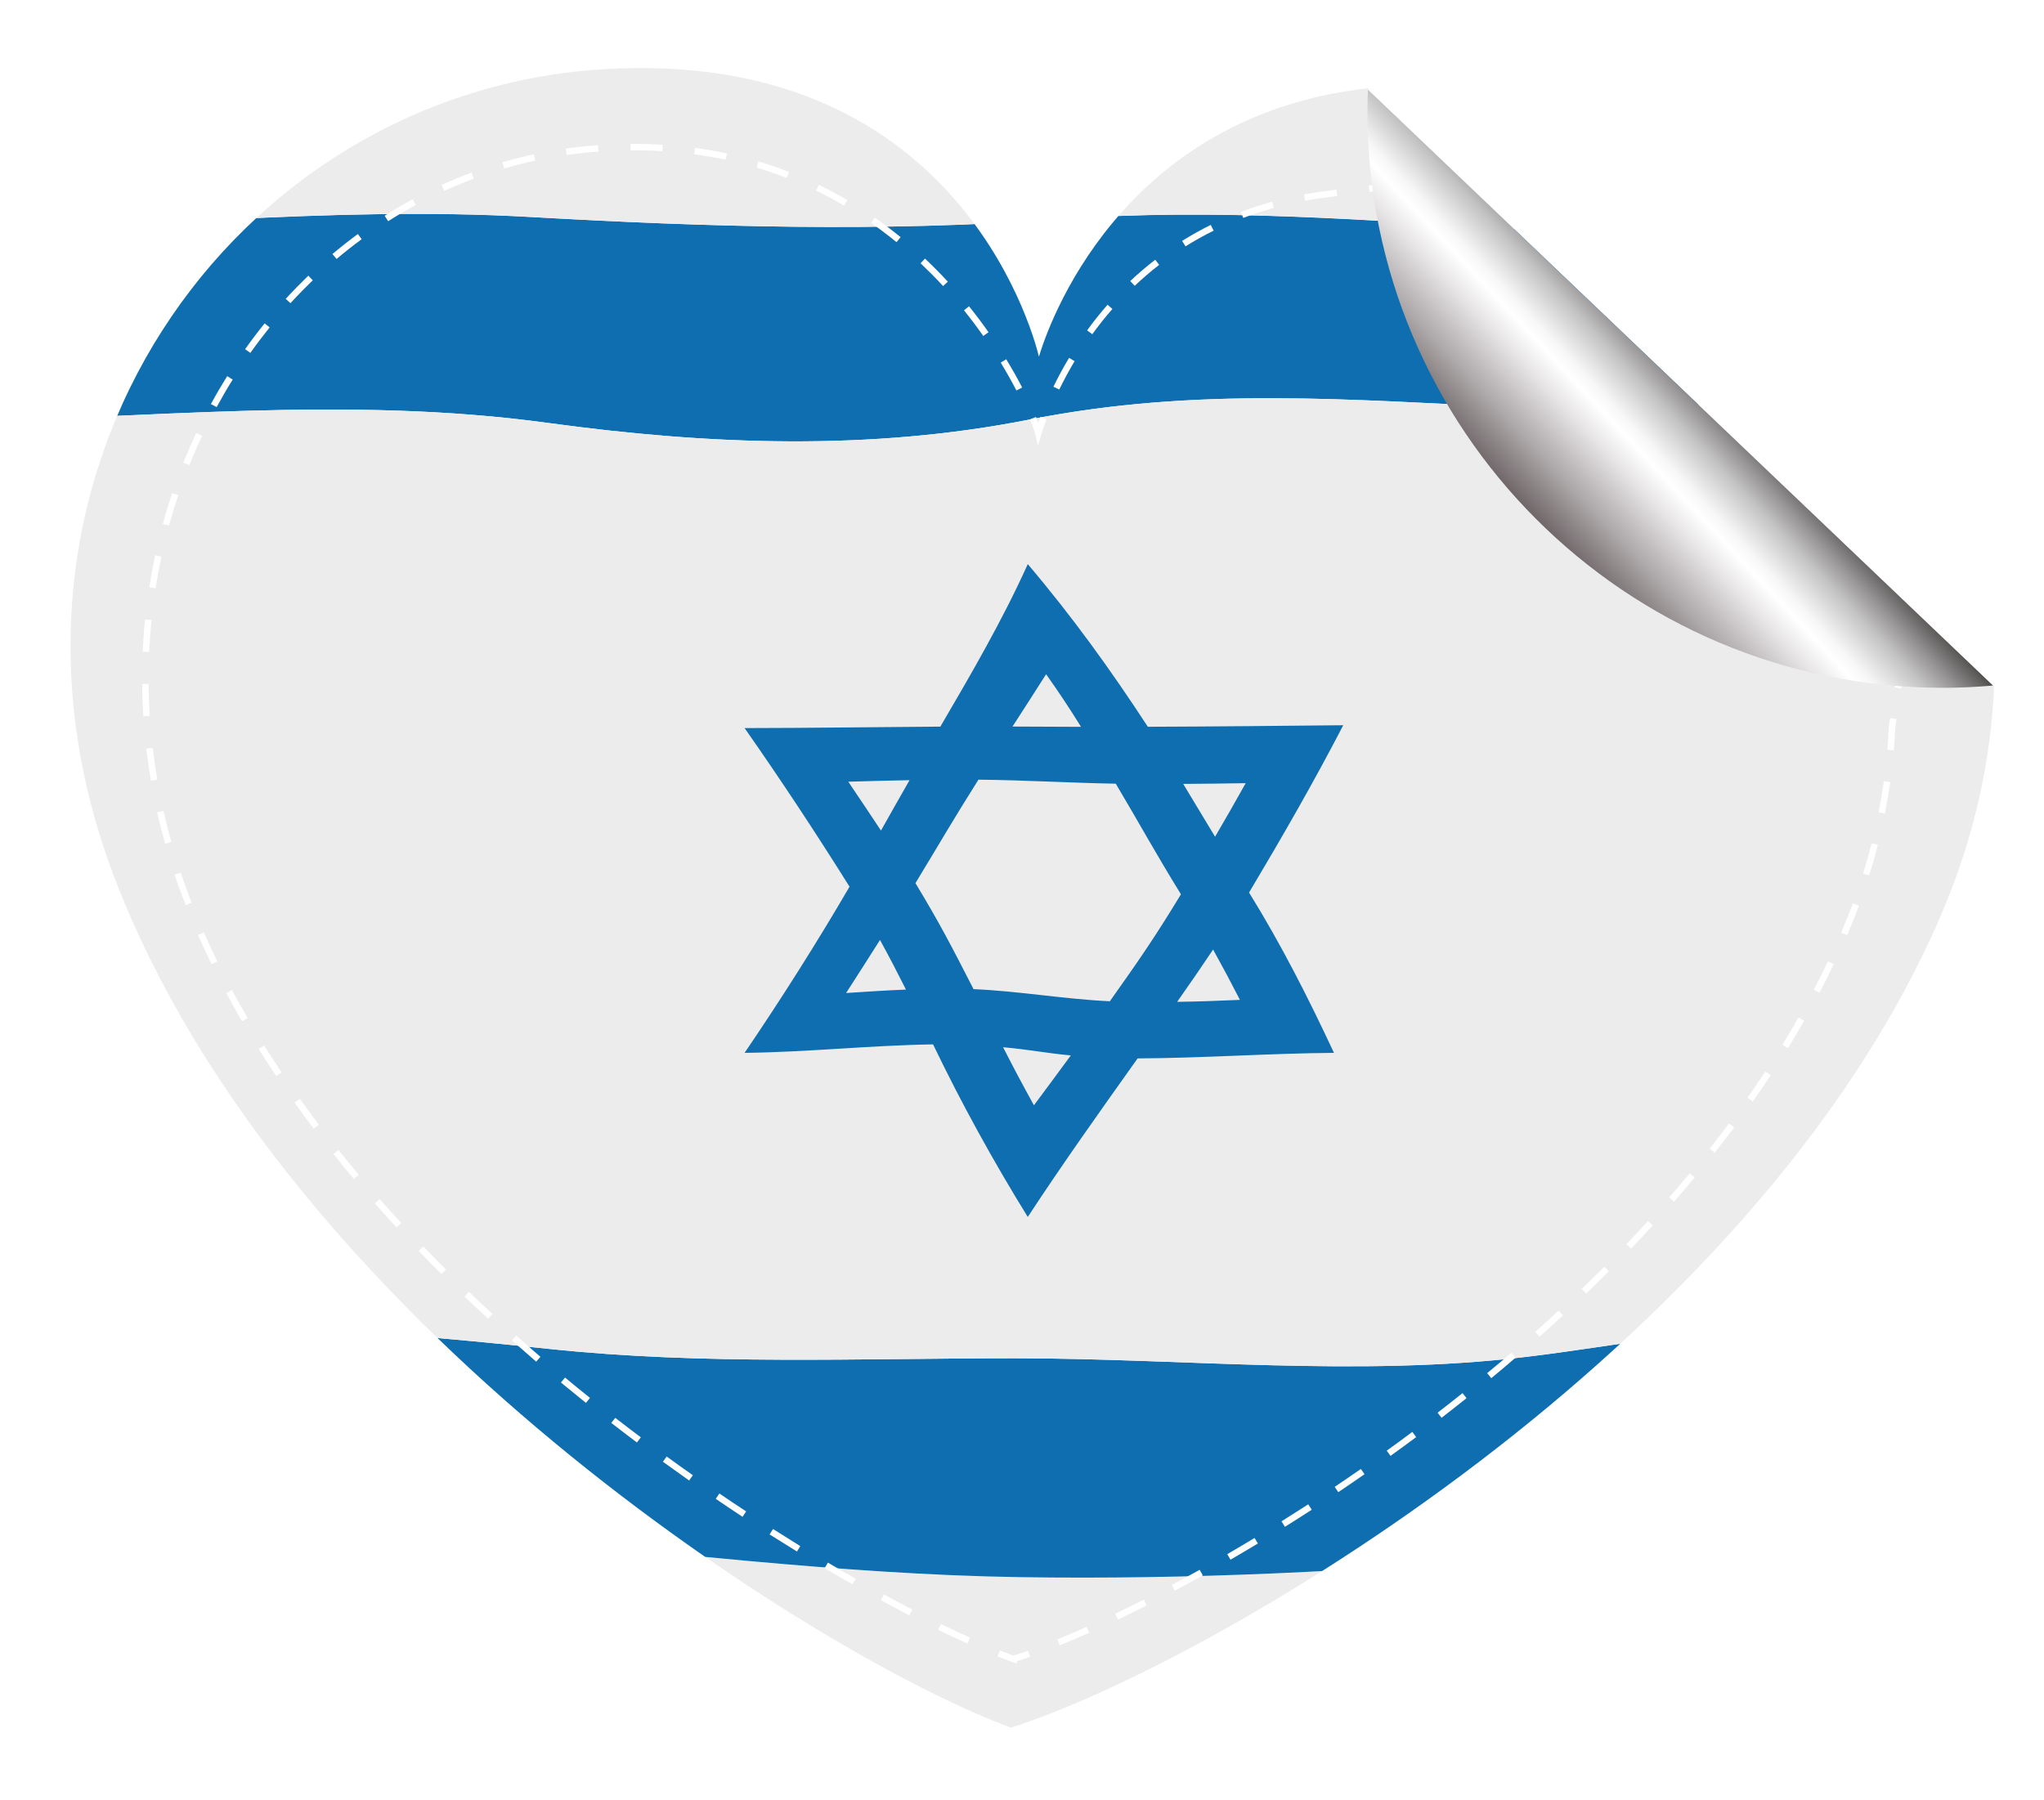 <?xml version="1.0" encoding="UTF-8"?>
<svg xmlns="http://www.w3.org/2000/svg" xmlns:xlink="http://www.w3.org/1999/xlink" id="Layer_1" data-name="Layer 1" viewBox="0 0 279.7 246.32">
  <defs>
    <style> .cls-1 { fill: none; } .cls-2 { mask: url(#mask); } .cls-3 { filter: url(#luminosity-noclip); } .cls-4 { filter: url(#drop-shadow-1); } .cls-5 { fill: url(#linear-gradient-3); } .cls-6 { fill: url(#linear-gradient-2); } .cls-7 { mask: url(#mask-1); } .cls-8 { fill: #fff; } .cls-9 { fill: url(#linear-gradient); mix-blend-mode: multiply; } .cls-10 { fill: #0e6eaf; } .cls-10, .cls-11 { fill-rule: evenodd; } .cls-12 { clip-path: url(#clippath); } .cls-11 { fill: #ececec; } </style>
    <filter id="drop-shadow-1" x="-16.7" y="-2.75" width="309.78" height="248.47" filterUnits="userSpaceOnUse">
      <feOffset dx="5" dy="5"></feOffset>
      <feGaussianBlur result="blur" stdDeviation="3"></feGaussianBlur>
      <feFlood flood-color="#231f20" flood-opacity=".3"></feFlood>
      <feComposite in2="blur" operator="in"></feComposite>
      <feComposite in="SourceGraphic"></feComposite>
    </filter>
    <filter id="luminosity-noclip" x="156.52" y="6.48" width="111.05" height="119.58" color-interpolation-filters="sRGB" filterUnits="userSpaceOnUse">
      <feFlood flood-color="#fff" result="bg"></feFlood>
      <feBlend in="SourceGraphic" in2="bg"></feBlend>
    </filter>
    <filter id="luminosity-noclip-2" x="156.52" y="-8310" width="110.73" height="32766" color-interpolation-filters="sRGB" filterUnits="userSpaceOnUse">
      <feFlood flood-color="#fff" result="bg"></feFlood>
      <feBlend in="SourceGraphic" in2="bg"></feBlend>
    </filter>
    <mask id="mask-1" x="156.52" y="-8310" width="110.73" height="32766" maskUnits="userSpaceOnUse"></mask>
    <linearGradient id="linear-gradient" x1="216.03" y1="59.28" x2="247.81" y2="27.5" gradientUnits="userSpaceOnUse">
      <stop offset=".16" stop-color="#fff"></stop>
      <stop offset=".49" stop-color="#818181"></stop>
      <stop offset=".82" stop-color="#000"></stop>
    </linearGradient>
    <mask id="mask" x="156.52" y="6.48" width="111.05" height="119.58" maskUnits="userSpaceOnUse">
      <g class="cls-3">
        <g class="cls-7">
          <path class="cls-9" d="M228.75,102.19c7.77,8.07,15.66,16.04,23.69,23.87,9.3-12.48,14.8-27.95,14.8-44.7,0-41.35-33.52-74.87-74.87-74.87-12.99,0-25.21,3.31-35.86,9.14,19.31,32.25,46.3,59.66,72.24,86.57Z"></path>
        </g>
      </g>
    </mask>
    <linearGradient id="linear-gradient-2" x1="216.48" y1="60.23" x2="247.74" y2="28.96" gradientUnits="userSpaceOnUse">
      <stop offset=".16" stop-color="#6c6365"></stop>
      <stop offset=".69" stop-color="#e0dfdf"></stop>
      <stop offset=".82" stop-color="#fff"></stop>
    </linearGradient>
    <clipPath id="clippath">
      <path class="cls-1" d="M267.72,88.83L182.19,7.28l.05-.21c-34.21,3.84-43.91,32.84-45.07,36.74-1.12-4.51-11.96-42.26-59.59-39.34C26.93,7.56-10.38,59.81,10.61,114.97c23.08,60.68,96.4,106.84,122.81,116.51v-.05c26.86-8.55,101.42-51.42,127.11-111.01,4.6-10.66,6.93-21.3,7.34-31.57l-.14-.03Z"></path>
    </clipPath>
    <linearGradient id="linear-gradient-3" x1="229.15" y1="44.15" x2="205.15" y2="66.49" gradientUnits="userSpaceOnUse">
      <stop offset="0" stop-color="#231f20"></stop>
      <stop offset=".09" stop-color="#5f5c5c"></stop>
      <stop offset=".19" stop-color="#979596"></stop>
      <stop offset=".28" stop-color="#c4c3c3"></stop>
      <stop offset=".37" stop-color="#e4e3e3"></stop>
      <stop offset=".43" stop-color="#f7f7f7"></stop>
      <stop offset=".48" stop-color="#fff"></stop>
      <stop offset=".58" stop-color="#e8e6e7"></stop>
      <stop offset=".79" stop-color="#ada8a9"></stop>
      <stop offset="1" stop-color="#6c6365"></stop>
    </linearGradient>
  </defs>
  <g class="cls-4">
    <g class="cls-2">
      <path class="cls-6" d="M228.75,102.19c7.77,8.07,15.66,16.04,23.69,23.87,9.3-12.48,16.75-23.68,14.8-44.7-3.82-41.18-33.52-74.87-74.87-74.87-12.99,0-23.64,4.53-34.29,10.35,19.31,32.26,44.73,58.44,70.67,85.36Z"></path>
    </g>
    <g class="cls-12">
      <g>
        <path class="cls-11" d="M291.94,207.51c-29.56.2-58.38-2.29-87.91.47-22.93,2.13-46.4,3.24-69.45,2.89-49.99-.76-99.9-13.23-149.74-4.07-.76,8.79-1.51,17.55-1.54,26.39,50.46-10.23,103.35,2.15,154.24,1.9,23.47-.11,46.77-3.32,70.21-4.11,28.52-.96,56.81,3.63,85.3,4.11-.03-9.2-.57-18.39-1.11-27.58Z"></path>
        <path class="cls-10" d="M290.48,179.25c-16.46-.29-32.81-2.31-49.26-2.53-12.82-.14-24.75,2.48-37.38,3.99-23.12,2.78-46.72.21-69.91.19-21.34,0-42.61.96-63.88-1.29-28.04-2.96-55.31-4.95-83.18.48-.36,8.92-1.22,17.82-2.03,26.7,49.83-9.16,99.75,3.31,149.74,4.07,23.05.35,46.52-.76,69.45-2.89,29.53-2.75,58.34-.27,87.91-.47-.57-9.42-1.11-18.84-1.45-28.26Z"></path>
        <path class="cls-10" d="M291.29,26.56c-29.06-2.63-57.86,1.68-86.85-.07-21.65-1.29-42.83-3.08-64.5-1.48-24.24,1.78-48.11,1.06-72.36-.31-27.64-1.56-54.91,1.69-82.52,2.21.88,8.61,1.75,17.21,2.13,25.84,27.83-.44,55.02-3.66,82.76.13,22.06,3.02,44.02,3.87,65.94-.46,23.02-4.54,43.83-2.68,67.11-1.64,29.04,1.3,57.26-5.82,85.92,1.15.41-8.5,1.38-16.95,2.36-25.38Z"></path>
        <path class="cls-11" d="M292.53,102.55c-.69-8.45-1.75-16.87-2.64-25.3-.88-8.4-1.36-16.86-.96-25.32-28.67-6.98-56.88.15-85.92-1.15-23.28-1.05-44.09-2.91-67.11,1.64-21.92,4.33-43.88,3.48-65.94.46-27.74-3.8-54.93-.57-82.76-.13.35,8.39-.08,16.78-.87,25.14-.8,8.25-1.77,16.49-2.39,24.78-.64,8.46-.61,16.94-.04,25.4.58,8.75,1.44,17.49,2.17,26.22.72,8.58,1.14,17.19.8,25.8,27.87-5.43,55.14-3.45,83.18-.48,21.27,2.25,42.54,1.29,63.88,1.29,23.19.02,46.79,2.59,69.91-.19,12.63-1.51,24.57-4.12,37.38-3.99,16.45.22,32.8,2.24,49.26,2.53-.25-8.57.05-17.13.61-25.67.56-8.55,1.21-17.09,1.64-25.63.45-8.47.51-16.94-.2-25.4Z"></path>
        <path class="cls-10" d="M161.27,109.52c-1.74-2.87-2.61-4.32-4.36-7.23,3.41-.03,5.13-.04,8.55-.1-1.64,2.93-2.48,4.4-4.19,7.33h0ZM156.08,132.12c2.01-2.86,3-4.3,4.92-7.16,1.53,2.77,2.26,4.15,3.67,6.89-3.43.14-5.16.22-8.59.27h0ZM146.88,132.04c-6.27-.29-12.4-1.39-18.66-1.66-3.07-5.98-4.53-8.84-7.95-14.51,3.62-5.96,5.09-8.57,8.62-14.16,6.27.06,12.52.44,18.79.55,3.59,6.05,5.33,9.31,8.92,15.14-3.59,5.91-5.64,8.87-9.73,14.64h0ZM136.48,146.27c-1.8-3.27-2.63-4.84-4.22-7.94,3.85.35,5.8.8,9.27,1.12-2.04,2.78-3.06,4.15-5.05,6.83h0ZM115.56,108.69c-1.76-2.66-2.66-4-4.48-6.7,3.32-.09,4.98-.15,8.38-.21-1.56,2.72-2.33,4.1-3.91,6.9h0ZM110.78,130.91c1.88-2.91,2.8-4.37,4.64-7.26,1.47,2.69,2.17,4.06,3.55,6.79-3.32.14-4.94.27-8.19.47h0ZM138.15,87.28c1.98,2.81,2.93,4.25,4.78,7.2-3.47,0-5.42-.04-9.38-.04,1.81-2.81,2.74-4.23,4.59-7.15h0ZM165.92,117.16c4.49-7.53,8.86-15.12,12.89-22.9-8.91.09-17.83.18-26.74.21-5.1-7.81-10.39-15.15-16.43-22.26-3.46,7.68-7.71,14.97-11.96,22.24-8.93.06-17.87.19-26.79.2,4.98,7.11,9.75,14.35,14.36,21.71-4.51,7.73-9.32,15.32-14.36,22.74,8.61-.09,17.17-1.03,25.79-1.16,3.92,8.14,8.21,15.93,12.96,23.62,4.83-7.37,9.94-14.54,15.03-21.7,8.97-.04,17.91-.69,26.87-.76-3.5-7.5-7.25-14.89-11.62-21.94h0Z"></path>
        <path class="cls-11" d="M293.07,1.18c-29.19-.46-58.25-4.56-87.47-3.72-22.47.66-44.83,3.73-67.35,3.72-24.95,0-49.73-3.74-74.68-3.92C36.81-2.94,10.2.76-16.55,1.18c.03,8.6.74,17.17,1.61,25.72,27.61-.52,54.89-3.77,82.52-2.21,24.25,1.38,48.12,2.09,72.36.31,21.67-1.6,42.85.18,64.5,1.48,28.98,1.74,57.79-2.57,86.85.07.97-8.42,1.76-16.89,1.78-25.38Z"></path>
      </g>
    </g>
    <g>
      <polygon class="cls-8" points="255.18 89.23 254.31 89.1 254.62 87.15 253.18 85.8 253.78 85.15 255.56 86.82 255.18 89.23"></polygon>
      <path class="cls-8" d="M249.97,82.78l-3.21-3.02.6-.64,3.2,3.02-.6.64ZM243.56,76.74l-3.21-3.02.61-.64,3.21,3.02-.61.64ZM237.15,70.7l-3.21-3.02.6-.64,3.21,3.02-.6.64ZM230.73,64.66l-3.21-3.02.6-.64,3.21,3.02-.6.64ZM224.32,58.62l-3.21-3.02.6-.64,3.21,3.02-.6.64ZM217.91,52.58l-3.21-3.02.6-.64,3.21,3.02-.61.64ZM211.5,46.54l-3.21-3.02.61-.64,3.21,3.02-.6.64ZM205.08,40.5l-3.21-3.02.61-.64,3.21,3.02-.61.64ZM198.67,34.46l-3.21-3.02.6-.64,3.21,3.02-.6.64ZM192.25,28.42l-3.21-3.02.6-.64,3.21,3.02-.6.64Z"></path>
      <polygon class="cls-8" points="185.84 22.39 184.39 21.02 182.41 21.27 182.3 20.4 184.69 20.09 186.45 21.74 185.84 22.39"></polygon>
      <path class="cls-8" d="M139.94,48.31l-.79-.38c.65-1.34,1.37-2.67,2.14-3.95l.76.45c-.76,1.26-1.46,2.57-2.1,3.88ZM144.47,40.74l-.71-.52c.88-1.22,1.82-2.4,2.8-3.51l.66.58c-.96,1.09-1.88,2.25-2.75,3.45ZM150.27,34.11l-.61-.64c1.09-1.03,2.24-2.01,3.42-2.92l.54.7c-1.16.89-2.28,1.86-3.35,2.87ZM157.23,28.72l-.47-.75c1.26-.79,2.58-1.52,3.92-2.19l.39.79c-1.32.65-2.61,1.37-3.85,2.15ZM165.12,24.82l-.31-.82c1.38-.52,2.82-.99,4.27-1.39l.24.85c-1.43.39-2.84.85-4.19,1.36ZM173.61,22.47l-.16-.87c1.26-.23,2.56-.42,3.86-.57l.57-.07.11.88-.57.07c-1.29.14-2.56.33-3.8.56Z"></path>
      <path class="cls-8" d="M137.04,55.99l-.39-1.57c-.11-.43-.37-1.18-.71-2.02l.82-.33c.12.29.22.56.32.82.09-.25.18-.52.29-.82l.83.31c-.34.92-.57,1.63-.7,2.06l-.46,1.55Z"></path>
      <path class="cls-8" d="M127.39,219.95c-1.28-.58-2.62-1.21-4.01-1.88l.38-.79c1.38.67,2.72,1.3,3.98,1.87l-.36.81ZM119.43,216.08c-1.26-.65-2.57-1.35-3.9-2.08l.42-.77c1.33.73,2.63,1.41,3.89,2.07l-.41.78ZM111.66,211.85c-1.25-.71-2.52-1.45-3.82-2.22l.45-.76c1.29.77,2.56,1.5,3.81,2.21l-.44.77ZM104.06,207.35c-1.23-.76-2.48-1.54-3.75-2.34l.47-.74c1.26.8,2.5,1.58,3.73,2.34l-.46.75ZM96.61,202.6c-1.21-.8-2.44-1.62-3.67-2.46l.5-.73c1.23.84,2.45,1.66,3.66,2.45l-.49.74ZM89.3,197.63c-1.19-.84-2.39-1.7-3.59-2.57l.52-.71c1.2.87,2.39,1.73,3.58,2.56l-.51.72ZM82.16,192.43c-1.17-.88-2.34-1.77-3.51-2.68l.54-.7c1.17.91,2.33,1.8,3.5,2.67l-.53.7ZM75.18,187.01c-1.14-.92-2.28-1.85-3.42-2.79l.56-.68c1.13.94,2.27,1.87,3.41,2.78l-.55.69ZM68.38,181.37c-1.11-.96-2.22-1.93-3.33-2.91l.59-.66c1.1.98,2.21,1.95,3.31,2.9l-.58.67ZM61.79,175.49c-1.08-1-2.15-2-3.22-3.03l.61-.64c1.06,1.02,2.13,2.02,3.21,3.02l-.6.65ZM55.4,169.37c-1.04-1.04-2.08-2.09-3.1-3.16l.63-.61c1.02,1.06,2.05,2.11,3.09,3.15l-.62.62ZM49.26,162.99c-1-1.08-1.99-2.18-2.96-3.29l.66-.58c.97,1.1,1.95,2.19,2.95,3.27l-.65.6ZM43.42,156.36c-.95-1.13-1.88-2.27-2.79-3.42l.69-.55c.91,1.14,1.84,2.28,2.78,3.4l-.68.57ZM37.92,149.46c-.9-1.19-1.78-2.38-2.61-3.56l.72-.51c.83,1.16,1.7,2.35,2.6,3.54l-.71.53ZM32.8,142.28c-.84-1.25-1.64-2.5-2.4-3.71l.75-.47c.75,1.2,1.55,2.44,2.39,3.69l-.73.49ZM28.12,134.78c-.74-1.27-1.46-2.57-2.15-3.87l.78-.41c.69,1.29,1.4,2.58,2.14,3.84l-.76.44ZM23.95,126.97c-.65-1.34-1.27-2.69-1.86-4.01l.81-.35c.58,1.32,1.2,2.66,1.84,3.98l-.79.38ZM20.4,118.87l-.3-.78c-.42-1.11-.83-2.25-1.21-3.38l.84-.28c.38,1.12.78,2.25,1.2,3.35l.3.77-.82.32ZM17.59,110.47c-.4-1.42-.76-2.86-1.08-4.29l.86-.19c.32,1.42.68,2.85,1.07,4.25l-.85.24ZM15.65,101.84c-.25-1.45-.46-2.93-.63-4.38l.88-.1c.17,1.44.38,2.9.62,4.34l-.87.15ZM14.61,93.04c-.09-1.48-.15-2.96-.16-4.43h.88c.01,1.44.07,2.91.16,4.37l-.88.06ZM15.41,84.23l-.88-.04c.07-1.47.17-2.96.32-4.42l.88.09c-.14,1.44-.25,2.91-.32,4.37ZM16.29,75.51l-.87-.14c.23-1.46.5-2.92.81-4.36l.86.18c-.3,1.42-.57,2.87-.8,4.31ZM18.12,66.95l-.85-.23c.39-1.43.83-2.85,1.29-4.24l.84.28c-.46,1.37-.89,2.78-1.28,4.19ZM20.91,58.65l-.82-.33c.55-1.37,1.14-2.73,1.77-4.06l.8.38c-.62,1.31-1.21,2.67-1.75,4.02ZM24.64,50.72l-.78-.42c.7-1.29,1.45-2.57,2.23-3.82l.75.47c-.77,1.23-1.51,2.51-2.2,3.78ZM134.09,48.45c-.66-1.27-1.38-2.55-2.15-3.82l.75-.46c.78,1.28,1.52,2.58,2.18,3.87l-.78.4ZM29.26,43.3l-.72-.51c.85-1.2,1.75-2.39,2.67-3.53l.69.55c-.91,1.13-1.8,2.3-2.64,3.49ZM129.54,40.97c-.84-1.2-1.72-2.37-2.63-3.5l.69-.55c.92,1.14,1.82,2.34,2.67,3.55l-.72.51ZM34.75,36.5l-.65-.6c1-1.09,2.04-2.15,3.09-3.17l.61.64c-1.04,1-2.07,2.05-3.06,3.13ZM124.05,34.15c-.99-1.08-2.03-2.12-3.08-3.12l.61-.64c1.06,1.01,2.11,2.07,3.12,3.16l-.65.6ZM41.06,30.44l-.57-.67c1.12-.95,2.3-1.87,3.48-2.74l.52.71c-1.17.86-2.33,1.77-3.44,2.71ZM117.69,28.15c-1.13-.92-2.3-1.81-3.49-2.64l.5-.72c1.21.84,2.4,1.74,3.54,2.67l-.56.68ZM48.11,25.27l-.47-.74c1.25-.79,2.53-1.55,3.83-2.25l.42.77c-1.27.69-2.54,1.44-3.77,2.22ZM110.52,23.15c-1.25-.74-2.55-1.43-3.85-2.06l.38-.79c1.33.64,2.64,1.34,3.92,2.09l-.45.76ZM55.8,21.11l-.37-.8c1.34-.61,2.72-1.18,4.11-1.69l.31.83c-1.36.51-2.73,1.07-4.05,1.67ZM102.66,19.35c-1.35-.52-2.74-1-4.13-1.41l.25-.85c1.42.42,2.83.9,4.2,1.44l-.32.82ZM64,18.06l-.25-.85c1.41-.41,2.85-.78,4.3-1.09l.19.86c-1.42.31-2.85.67-4.24,1.08ZM94.29,16.86c-1.4-.3-2.85-.55-4.3-.75l.12-.87c1.47.2,2.95.46,4.37.76l-.19.86ZM72.54,16.21l-.12-.87c1.45-.21,2.93-.37,4.41-.47l.06.88c-1.46.1-2.92.26-4.35.47ZM85.64,15.69c-1.3-.08-2.6-.11-3.92-.12h-.45s0-.88,0-.88h.46c1.32,0,2.66.04,3.97.12l-.05.88Z"></path>
      <path class="cls-8" d="M134.16,222.67l-.59-.17c-.65-.24-1.34-.5-2.07-.79l.33-.82c.64.25,1.25.49,1.84.71.64-.2,1.3-.43,2-.67l.29.83c-.62.22-1.22.42-1.79.61v.31Z"></path>
      <path class="cls-8" d="M140.02,220.19l-.33-.82c1.28-.52,2.62-1.09,3.99-1.7l.36.8c-1.37.61-2.72,1.19-4.01,1.72ZM147.99,216.65l-.38-.79c1.26-.6,2.56-1.24,3.89-1.92l.4.79c-1.34.68-2.64,1.32-3.91,1.93ZM155.77,212.71l-.42-.78c1.25-.66,2.52-1.36,3.81-2.08l.43.77c-1.3.72-2.57,1.42-3.82,2.08ZM163.38,208.47l-.44-.76c1.23-.71,2.47-1.45,3.73-2.21l.46.75c-1.26.76-2.51,1.5-3.75,2.22ZM170.83,203.97l-.47-.75c1.21-.76,2.43-1.54,3.66-2.33l.48.74c-1.23.8-2.46,1.58-3.67,2.34ZM178.13,199.23l-.49-.73c1.19-.8,2.38-1.62,3.58-2.45l.5.72c-1.2.84-2.4,1.66-3.59,2.46ZM185.28,194.26l-.52-.71c1.17-.84,2.33-1.69,3.5-2.57l.53.71c-1.17.87-2.34,1.73-3.51,2.57ZM192.26,189.05l-.54-.7c1.14-.88,2.28-1.77,3.41-2.68l.55.69c-1.14.91-2.28,1.81-3.42,2.69ZM199.06,183.62l-.56-.68c1.11-.92,2.22-1.85,3.32-2.79l.57.67c-1.1.95-2.21,1.88-3.33,2.81ZM205.67,177.95l-.59-.66c1.07-.96,2.14-1.92,3.2-2.91l.6.65c-1.07.99-2.14,1.96-3.22,2.92ZM212.05,172.05l-.61-.64c1.04-1,2.07-2.01,3.09-3.03l.62.62c-1.03,1.03-2.06,2.04-3.1,3.05ZM218.19,165.9l-.64-.61c1-1.04,1.99-2.1,2.96-3.17l.65.6c-.98,1.07-1.97,2.13-2.98,3.18ZM224.07,159.47l-.66-.58c.95-1.09,1.89-2.19,2.81-3.3l.68.56c-.93,1.12-1.87,2.22-2.83,3.32ZM229.64,152.76l-.69-.55c.9-1.14,1.78-2.29,2.64-3.44l.71.53c-.87,1.17-1.75,2.32-2.66,3.46ZM234.85,145.76l-.72-.51c.83-1.19,1.65-2.39,2.44-3.59l.74.49c-.79,1.2-1.62,2.42-2.46,3.61ZM239.65,138.46l-.75-.46c.77-1.25,1.51-2.51,2.21-3.74l.77.44c-.7,1.24-1.45,2.5-2.22,3.76ZM243.97,130.87l-.78-.41c.68-1.3,1.34-2.6,1.94-3.87l.8.38c-.61,1.28-1.27,2.6-1.96,3.91ZM247.75,122.98l-.81-.34c.57-1.33,1.11-2.67,1.61-4l.83.31c-.5,1.34-1.05,2.7-1.62,4.03ZM250.78,114.82l-.84-.26c.43-1.37.83-2.77,1.18-4.16l.85.22c-.36,1.4-.76,2.82-1.2,4.2ZM252.94,106.35l-.87-.17c.28-1.41.52-2.84.72-4.26l.87.12c-.2,1.43-.45,2.88-.73,4.31ZM254.15,97.7l-.88-.07c.08-1.01.15-2.04.18-3.07l.2-1.29.87.14-.19,1.24c-.04.98-.1,2.03-.18,3.05Z"></path>
    </g>
    <path class="cls-5" d="M182.11,10.23c0,43.58,35.28,78.91,78.81,78.91,2.29,0,4.56-.12,6.8-.31L182.19,7.28c-.04.98-.07,1.96-.07,2.95Z"></path>
  </g>
</svg>
